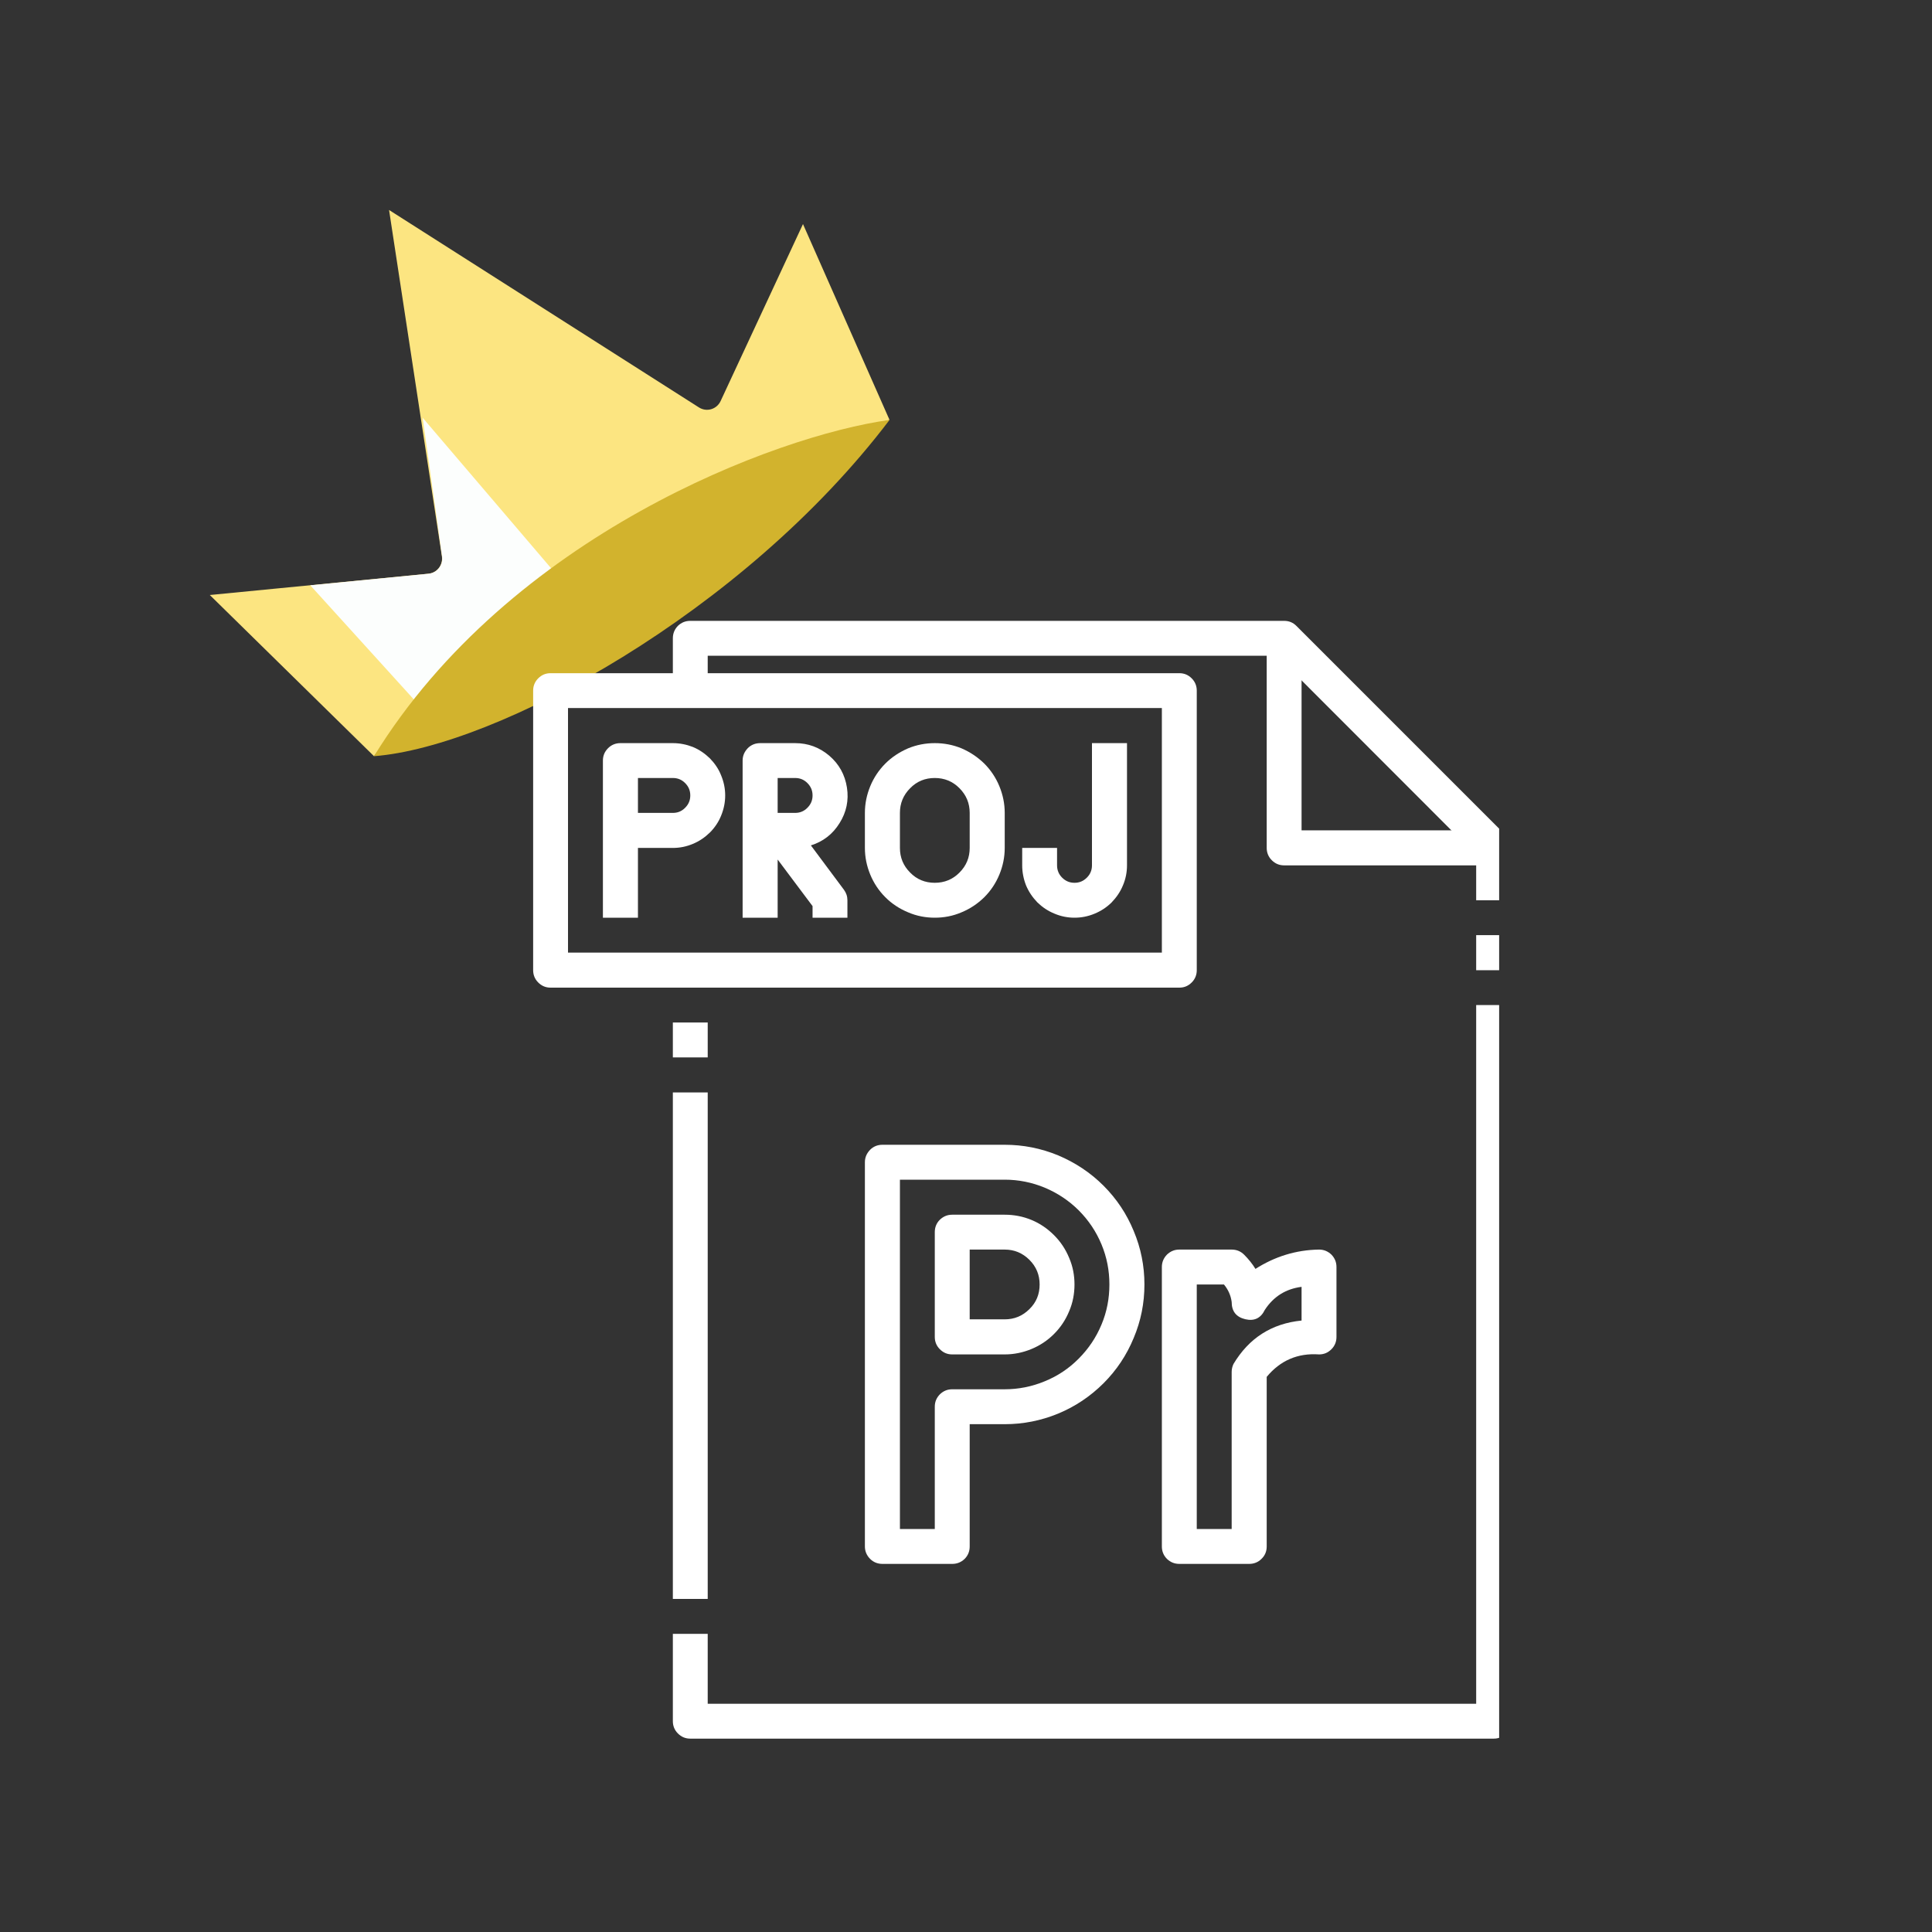 <svg xmlns="http://www.w3.org/2000/svg" xmlns:xlink="http://www.w3.org/1999/xlink" width="60" viewBox="0 0 45 45" height="60" preserveAspectRatio="xMidYMid meet"><rect x="0" y="0" width="45" height="45" fill="#333333" stroke="none"/><defs><filter x="0%" y="0%" width="100%" height="100%" id="6962915e02"></filter><filter x="0%" y="0%" width="100%" height="100%" id="19ee25d508"></filter><clipPath id="7af409ad9f"><path d="M 4.5 4.5 L 21 4.5 L 21 18 L 4.5 18 Z M 4.5 4.5 " clip-rule="nonzero"></path></clipPath><clipPath id="25b4101ac5"><path d="M 0.762 0.48 L 10 0.48 L 10 6 L 0.762 6 Z M 0.762 0.48 " clip-rule="nonzero"></path></clipPath><image x="0" y="0" width="10" id="9c918f7bb3" height="6" preserveAspectRatio="xMidYMid meet"></image><mask id="82b76ee593"><g filter="url(#6962915e02)"><g transform="matrix(1, 0, 0, 1, 0, 0)"><image x="0" y="0" width="10" height="6" preserveAspectRatio="xMidYMid meet"></image></g></g></mask><clipPath id="432924bbd1"><path d="M 0.77 0.559 L 10 0.559 L 10 6 L 0.77 6 Z M 0.77 0.559 " clip-rule="nonzero"></path></clipPath><clipPath id="ddf611af06"><rect x="0" width="10" y="0" height="6"></rect></clipPath><clipPath id="bcdab85ccb"><path d="M 0.762 0.48 L 10 0.48 L 10 6 L 0.762 6 Z M 0.762 0.48 " clip-rule="nonzero"></path></clipPath><clipPath id="7cba994225"><path d="M 0.77 0.559 L 10 0.559 L 10 6 L 0.77 6 Z M 0.77 0.559 " clip-rule="nonzero"></path></clipPath><image x="0" y="0" width="39" id="a439080c42" height="23" preserveAspectRatio="xMidYMid meet"></image><mask id="1f37aaf605"><g filter="url(#6962915e02)"><g filter="url(#19ee25d508)" transform="matrix(0.256, 0, 0, 0.261, 0, 0)"><image x="0" y="0" width="39" height="23" preserveAspectRatio="xMidYMid meet"></image></g></g></mask><image x="0" y="0" width="39" id="f873ed4c3b" height="23" preserveAspectRatio="xMidYMid meet"></image><image x="0" y="0" width="39" id="bcf8e18cc2" height="1" preserveAspectRatio="xMidYMid meet"></image><mask id="ad30b4b041"><g filter="url(#6962915e02)"><g filter="url(#19ee25d508)" transform="matrix(0.256, 0, 0, 0, 0, 0)"><image x="0" y="0" width="39" height="1" preserveAspectRatio="xMidYMid meet"></image></g></g></mask><image x="0" y="0" width="39" id="36c563b6cd" height="1" preserveAspectRatio="xMidYMid meet"></image><clipPath id="093c58ab10"><rect x="0" width="10" y="0" height="6"></rect></clipPath><pattern id="04f243e62f" patternUnits="userSpaceOnUse" width="10" patternTransform="matrix(0.936, 0, 0, 0.92, 0.76, 0.48)" preserveAspectRatio="xMidYMid meet" viewBox="0 0 10 6" height="6" x="0" y="0"><g><g clip-path="url(#093c58ab10)"><g mask="url(#1f37aaf605)"><g transform="matrix(0.256, 0, 0, 0.261, 0, 0)"><image x="0" y="0" width="39" height="23" preserveAspectRatio="xMidYMid meet"></image></g></g><g mask="url(#ad30b4b041)"><g transform="matrix(0.256, 0, 0, 0, 0, 0)"><image x="0" y="0" width="39" height="1" preserveAspectRatio="xMidYMid meet"></image></g></g></g></g></pattern><clipPath id="ae9dd184ed"><rect x="0" width="10" y="0" height="6"></rect></clipPath><clipPath id="029b8f4d85"><rect x="0" width="10" y="0" height="6"></rect></clipPath><mask id="9568e36c73"><g filter="url(#6962915e02)"><g><g clip-path="url(#029b8f4d85)"><g clip-path="url(#bcdab85ccb)"><g><g clip-path="url(#ae9dd184ed)"><g clip-path="url(#7cba994225)"><path fill="url(#04f243e62f)" d="M 0.77 0.559 L 10 0.559 L 10 6 L 0.77 6 Z M 0.77 0.559 " fill-rule="nonzero"></path></g></g></g></g></g></g></g></mask><clipPath id="e117b080a9"><path d="M 0.77 0.559 L 10 0.559 L 10 6 L 0.77 6 Z M 0.77 0.559 " clip-rule="nonzero"></path></clipPath><clipPath id="46e345deb7"><rect x="0" width="10" y="0" height="6"></rect></clipPath><clipPath id="e2581fd0db"><rect x="0" width="10" y="0" height="6"></rect></clipPath><clipPath id="ff99e3949c"><path d="M 12.418 15 L 28 15 L 28 24 L 12.418 24 Z M 12.418 15 " clip-rule="nonzero"></path></clipPath><clipPath id="1b2bef22ec"><path d="M 29 14.457 L 34.918 14.457 L 34.918 21 L 29 21 Z M 29 14.457 " clip-rule="nonzero"></path></clipPath><clipPath id="b8ec86cf3a"><path d="M 15 14.457 L 34.918 14.457 L 34.918 21 L 15 21 Z M 15 14.457 " clip-rule="nonzero"></path></clipPath><clipPath id="0c08aed2f7"><path d="M 15 23 L 34.918 23 L 34.918 40.707 L 15 40.707 Z M 15 23 " clip-rule="nonzero"></path></clipPath><clipPath id="09c6945944"><path d="M 34 21 L 34.918 21 L 34.918 23 L 34 23 Z M 34 21 " clip-rule="nonzero"></path></clipPath></defs><g clip-path="url(#7af409ad9f)"><path fill="#fce581" d="M 4.887 13.859 L 8.711 17.613 C 12.297 12.949 18.211 10.449 20.719 9.781 L 18.703 5.219 L 16.785 9.34 C 16.695 9.535 16.457 9.605 16.277 9.488 L 9.062 4.891 L 10.293 12.961 C 10.32 13.16 10.18 13.344 9.977 13.363 Z M 4.887 13.859 " fill-opacity="1" fill-rule="nonzero"></path></g><path fill="#fcfefd" d="M 7.227 13.633 L 9.871 16.547 C 10.449 16.016 12.316 14.402 13.219 13.684 L 9.844 9.73 L 10.297 12.965 C 10.324 13.164 10.18 13.344 9.984 13.363 Z M 7.227 13.633 " fill-opacity="1" fill-rule="nonzero"></path><path fill="#d2b32d" d="M 8.711 17.613 C 11.559 17.395 17.305 14.281 20.719 9.781 C 18.074 10.145 11.871 12.48 8.711 17.613 Z M 8.711 17.613 " fill-opacity="1" fill-rule="nonzero"></path><g transform="matrix(1, 0, 0, 1, 11, 12)"><g clip-path="url(#e2581fd0db)"><g clip-path="url(#25b4101ac5)"><g mask="url(#82b76ee593)"><g><g clip-path="url(#ddf611af06)"><g clip-path="url(#432924bbd1)"><path fill="#ffffff" d="M 0.77 0.559 L 18.82 0.559 L 18.82 18.734 L 0.77 18.734 Z M 0.77 0.559 " fill-opacity="1" fill-rule="nonzero"></path></g></g></g></g><g mask="url(#9568e36c73)"><g><g clip-path="url(#46e345deb7)"><g clip-path="url(#e117b080a9)"><path fill="#ffffff" d="M 0.77 0.559 L 18.82 0.559 L 18.82 18.734 L 0.77 18.734 Z M 0.77 0.559 " fill-opacity="1" fill-rule="nonzero"></path></g></g></g></g></g></g></g><g clip-path="url(#ff99e3949c)"><path fill="#ffffff" d="M 27.469 23.004 L 12.824 23.004 C 12.711 23.004 12.617 22.965 12.535 22.883 C 12.457 22.805 12.418 22.707 12.418 22.598 L 12.418 16.086 C 12.418 15.977 12.457 15.879 12.535 15.801 C 12.617 15.719 12.711 15.68 12.824 15.68 L 27.469 15.68 C 27.582 15.68 27.676 15.719 27.758 15.801 C 27.836 15.879 27.875 15.977 27.875 16.086 L 27.875 22.598 C 27.875 22.707 27.836 22.805 27.758 22.883 C 27.676 22.965 27.582 23.004 27.469 23.004 Z M 13.23 22.188 L 27.062 22.188 L 27.062 16.492 L 13.23 16.492 Z M 13.23 22.188 " fill-opacity="1" fill-rule="nonzero"></path></g><g clip-path="url(#1b2bef22ec)"><path fill="#ffffff" d="M 34.793 20.156 L 29.91 20.156 C 29.797 20.156 29.703 20.117 29.621 20.035 C 29.543 19.957 29.504 19.859 29.504 19.75 L 29.504 14.867 L 30.316 14.867 L 30.316 19.34 L 34.793 19.34 Z M 34.793 20.156 " fill-opacity="1" fill-rule="nonzero"></path></g><g clip-path="url(#b8ec86cf3a)"><path fill="#ffffff" d="M 35.199 20.969 L 34.383 20.969 L 34.383 19.918 L 29.742 15.273 L 16.484 15.273 L 16.484 16.086 L 15.672 16.086 L 15.672 14.867 C 15.672 14.754 15.711 14.66 15.789 14.578 C 15.871 14.5 15.965 14.461 16.078 14.461 L 29.91 14.461 C 30.023 14.461 30.117 14.5 30.195 14.578 L 35.078 19.461 C 35.16 19.539 35.199 19.637 35.199 19.75 Z M 35.199 20.969 " fill-opacity="1" fill-rule="nonzero"></path></g><path fill="#ffffff" d="M 15.672 23.816 L 16.484 23.816 L 16.484 24.629 L 15.672 24.629 Z M 15.672 23.816 " fill-opacity="1" fill-rule="nonzero"></path><path fill="#ffffff" d="M 15.672 25.445 L 16.484 25.445 L 16.484 37.242 L 15.672 37.242 Z M 15.672 25.445 " fill-opacity="1" fill-rule="nonzero"></path><g clip-path="url(#0c08aed2f7)"><path fill="#ffffff" d="M 34.793 40.496 L 16.078 40.496 C 15.965 40.496 15.871 40.457 15.789 40.375 C 15.711 40.297 15.672 40.199 15.672 40.09 L 15.672 38.055 L 16.484 38.055 L 16.484 39.684 L 34.383 39.684 L 34.383 23.41 L 35.199 23.41 L 35.199 40.09 C 35.199 40.199 35.16 40.297 35.078 40.375 C 35 40.457 34.902 40.496 34.793 40.496 Z M 34.793 40.496 " fill-opacity="1" fill-rule="nonzero"></path></g><g clip-path="url(#09c6945944)"><path fill="#ffffff" d="M 34.383 21.781 L 35.199 21.781 L 35.199 22.598 L 34.383 22.598 Z M 34.383 21.781 " fill-opacity="1" fill-rule="nonzero"></path></g><path fill="#ffffff" d="M 22.18 36.426 L 20.555 36.426 C 20.441 36.426 20.344 36.387 20.266 36.309 C 20.188 36.23 20.145 36.133 20.145 36.02 L 20.145 27.07 C 20.145 26.957 20.188 26.863 20.266 26.781 C 20.344 26.703 20.441 26.664 20.555 26.664 L 23.402 26.664 C 23.832 26.664 24.246 26.746 24.645 26.91 C 25.043 27.078 25.398 27.312 25.703 27.617 C 26.008 27.922 26.242 28.273 26.406 28.672 C 26.574 29.07 26.656 29.488 26.656 29.918 C 26.656 30.352 26.574 30.766 26.406 31.164 C 26.242 31.562 26.008 31.914 25.703 32.219 C 25.398 32.523 25.043 32.762 24.645 32.926 C 24.246 33.09 23.832 33.172 23.402 33.172 L 22.586 33.172 L 22.586 36.02 C 22.586 36.133 22.547 36.23 22.469 36.309 C 22.387 36.387 22.293 36.426 22.18 36.426 Z M 20.961 35.613 L 21.773 35.613 L 21.773 32.766 C 21.773 32.652 21.812 32.559 21.891 32.477 C 21.973 32.398 22.066 32.359 22.18 32.359 L 23.402 32.359 C 23.723 32.359 24.035 32.297 24.336 32.172 C 24.633 32.051 24.898 31.875 25.125 31.645 C 25.355 31.414 25.531 31.152 25.656 30.852 C 25.781 30.555 25.84 30.242 25.84 29.918 C 25.84 29.594 25.781 29.285 25.656 28.984 C 25.531 28.684 25.355 28.422 25.125 28.191 C 24.898 27.965 24.633 27.789 24.336 27.664 C 24.035 27.539 23.723 27.477 23.402 27.477 L 20.961 27.477 Z M 20.961 35.613 " fill-opacity="1" fill-rule="nonzero"></path><path fill="#ffffff" d="M 23.402 31.547 L 22.18 31.547 C 22.066 31.547 21.973 31.508 21.891 31.426 C 21.812 31.348 21.773 31.25 21.773 31.141 L 21.773 28.699 C 21.773 28.586 21.812 28.488 21.891 28.41 C 21.973 28.332 22.066 28.293 22.18 28.293 L 23.402 28.293 C 23.617 28.293 23.824 28.332 24.023 28.414 C 24.223 28.496 24.398 28.617 24.551 28.77 C 24.703 28.922 24.82 29.098 24.902 29.297 C 24.988 29.496 25.027 29.703 25.027 29.918 C 25.027 30.133 24.988 30.344 24.902 30.543 C 24.82 30.742 24.703 30.918 24.551 31.07 C 24.398 31.223 24.223 31.34 24.023 31.422 C 23.824 31.504 23.617 31.547 23.402 31.547 Z M 22.586 30.73 L 23.402 30.73 C 23.625 30.73 23.816 30.652 23.977 30.492 C 24.137 30.336 24.215 30.145 24.215 29.918 C 24.215 29.695 24.137 29.504 23.977 29.344 C 23.816 29.184 23.625 29.105 23.402 29.105 L 22.586 29.105 Z M 22.586 30.73 " fill-opacity="1" fill-rule="nonzero"></path><path fill="#ffffff" d="M 29.098 36.426 L 27.469 36.426 C 27.355 36.426 27.262 36.387 27.18 36.309 C 27.102 36.23 27.062 36.133 27.062 36.02 L 27.062 29.512 C 27.062 29.398 27.102 29.305 27.18 29.223 C 27.262 29.145 27.355 29.105 27.469 29.105 L 28.688 29.105 C 28.801 29.105 28.898 29.145 28.977 29.223 C 29.078 29.324 29.168 29.434 29.242 29.555 C 29.695 29.266 30.188 29.113 30.723 29.105 C 30.836 29.105 30.93 29.145 31.012 29.223 C 31.09 29.305 31.129 29.398 31.129 29.512 L 31.129 31.141 C 31.129 31.25 31.09 31.348 31.012 31.426 C 30.93 31.508 30.836 31.547 30.723 31.547 C 30.227 31.512 29.82 31.688 29.504 32.07 L 29.504 36.02 C 29.504 36.133 29.465 36.23 29.383 36.309 C 29.305 36.387 29.207 36.426 29.098 36.426 Z M 27.875 35.613 L 28.688 35.613 L 28.688 31.953 C 28.688 31.891 28.703 31.828 28.73 31.77 C 29.09 31.168 29.617 30.828 30.316 30.758 L 30.316 29.973 C 29.949 30.02 29.664 30.199 29.461 30.508 C 29.367 30.703 29.215 30.777 29.004 30.727 C 28.793 30.676 28.688 30.543 28.688 30.324 C 28.668 30.172 28.605 30.035 28.508 29.918 L 27.875 29.918 Z M 27.875 35.613 " fill-opacity="1" fill-rule="nonzero"></path><path fill="#ffffff" d="M 19.738 21.375 L 18.926 21.375 L 18.926 21.105 L 18.113 20.02 L 18.113 21.375 L 17.297 21.375 L 17.297 17.715 C 17.297 17.602 17.34 17.508 17.418 17.426 C 17.496 17.348 17.594 17.309 17.707 17.309 L 18.52 17.309 C 18.82 17.309 19.086 17.406 19.316 17.602 C 19.543 17.797 19.68 18.043 19.727 18.344 C 19.773 18.641 19.715 18.918 19.555 19.172 C 19.395 19.43 19.172 19.602 18.887 19.691 L 19.656 20.723 C 19.711 20.797 19.738 20.879 19.738 20.969 Z M 18.113 18.934 L 18.52 18.934 C 18.633 18.934 18.727 18.895 18.805 18.816 C 18.887 18.734 18.926 18.641 18.926 18.527 C 18.926 18.414 18.887 18.32 18.805 18.238 C 18.727 18.16 18.633 18.121 18.52 18.121 L 18.113 18.121 Z M 18.113 18.934 " fill-opacity="1" fill-rule="nonzero"></path><path fill="#ffffff" d="M 14.859 21.375 L 14.043 21.375 L 14.043 17.715 C 14.043 17.602 14.082 17.508 14.164 17.426 C 14.242 17.348 14.34 17.309 14.449 17.309 L 15.672 17.309 C 15.832 17.309 15.988 17.34 16.137 17.398 C 16.289 17.461 16.418 17.551 16.535 17.664 C 16.648 17.781 16.738 17.91 16.797 18.062 C 16.859 18.211 16.891 18.367 16.891 18.527 C 16.891 18.691 16.859 18.844 16.797 18.996 C 16.738 19.145 16.648 19.277 16.535 19.391 C 16.418 19.504 16.289 19.594 16.137 19.656 C 15.988 19.719 15.832 19.75 15.672 19.75 L 14.859 19.75 Z M 14.859 18.934 L 15.672 18.934 C 15.785 18.934 15.879 18.895 15.957 18.816 C 16.039 18.734 16.078 18.641 16.078 18.527 C 16.078 18.414 16.039 18.32 15.957 18.238 C 15.879 18.16 15.785 18.121 15.672 18.121 L 14.859 18.121 Z M 14.859 18.934 " fill-opacity="1" fill-rule="nonzero"></path><path fill="#ffffff" d="M 25.027 21.375 C 24.867 21.375 24.711 21.344 24.562 21.281 C 24.41 21.219 24.281 21.133 24.164 21.02 C 24.051 20.902 23.961 20.773 23.898 20.621 C 23.84 20.473 23.809 20.316 23.809 20.156 L 23.809 19.75 L 24.621 19.75 L 24.621 20.156 C 24.621 20.266 24.66 20.363 24.738 20.441 C 24.82 20.523 24.914 20.562 25.027 20.562 C 25.141 20.562 25.234 20.523 25.316 20.441 C 25.395 20.363 25.434 20.266 25.434 20.156 L 25.434 17.309 L 26.25 17.309 L 26.25 20.156 C 26.25 20.316 26.219 20.473 26.156 20.621 C 26.094 20.773 26.004 20.902 25.891 21.02 C 25.777 21.133 25.645 21.219 25.496 21.281 C 25.344 21.344 25.191 21.375 25.027 21.375 Z M 25.027 21.375 " fill-opacity="1" fill-rule="nonzero"></path><path fill="#ffffff" d="M 21.773 21.375 C 21.559 21.375 21.352 21.336 21.152 21.25 C 20.953 21.168 20.773 21.051 20.621 20.898 C 20.469 20.746 20.352 20.57 20.27 20.371 C 20.188 20.172 20.145 19.965 20.145 19.75 L 20.145 18.934 C 20.145 18.719 20.188 18.512 20.27 18.312 C 20.352 18.113 20.469 17.938 20.621 17.785 C 20.773 17.633 20.953 17.516 21.152 17.43 C 21.352 17.348 21.559 17.309 21.773 17.309 C 21.988 17.309 22.195 17.348 22.395 17.43 C 22.594 17.516 22.77 17.633 22.926 17.785 C 23.078 17.938 23.195 18.113 23.277 18.312 C 23.359 18.512 23.402 18.719 23.402 18.934 L 23.402 19.75 C 23.402 19.965 23.359 20.172 23.277 20.371 C 23.195 20.57 23.078 20.746 22.926 20.898 C 22.77 21.051 22.594 21.168 22.395 21.25 C 22.195 21.336 21.988 21.375 21.773 21.375 Z M 21.773 18.121 C 21.547 18.121 21.355 18.199 21.199 18.359 C 21.039 18.52 20.961 18.711 20.961 18.934 L 20.961 19.75 C 20.961 19.973 21.039 20.164 21.199 20.324 C 21.355 20.484 21.547 20.562 21.773 20.562 C 21.996 20.562 22.191 20.484 22.348 20.324 C 22.508 20.164 22.586 19.973 22.586 19.75 L 22.586 18.934 C 22.586 18.711 22.508 18.52 22.348 18.359 C 22.191 18.199 21.996 18.121 21.773 18.121 Z M 21.773 18.121 " fill-opacity="1" fill-rule="nonzero"></path></svg>